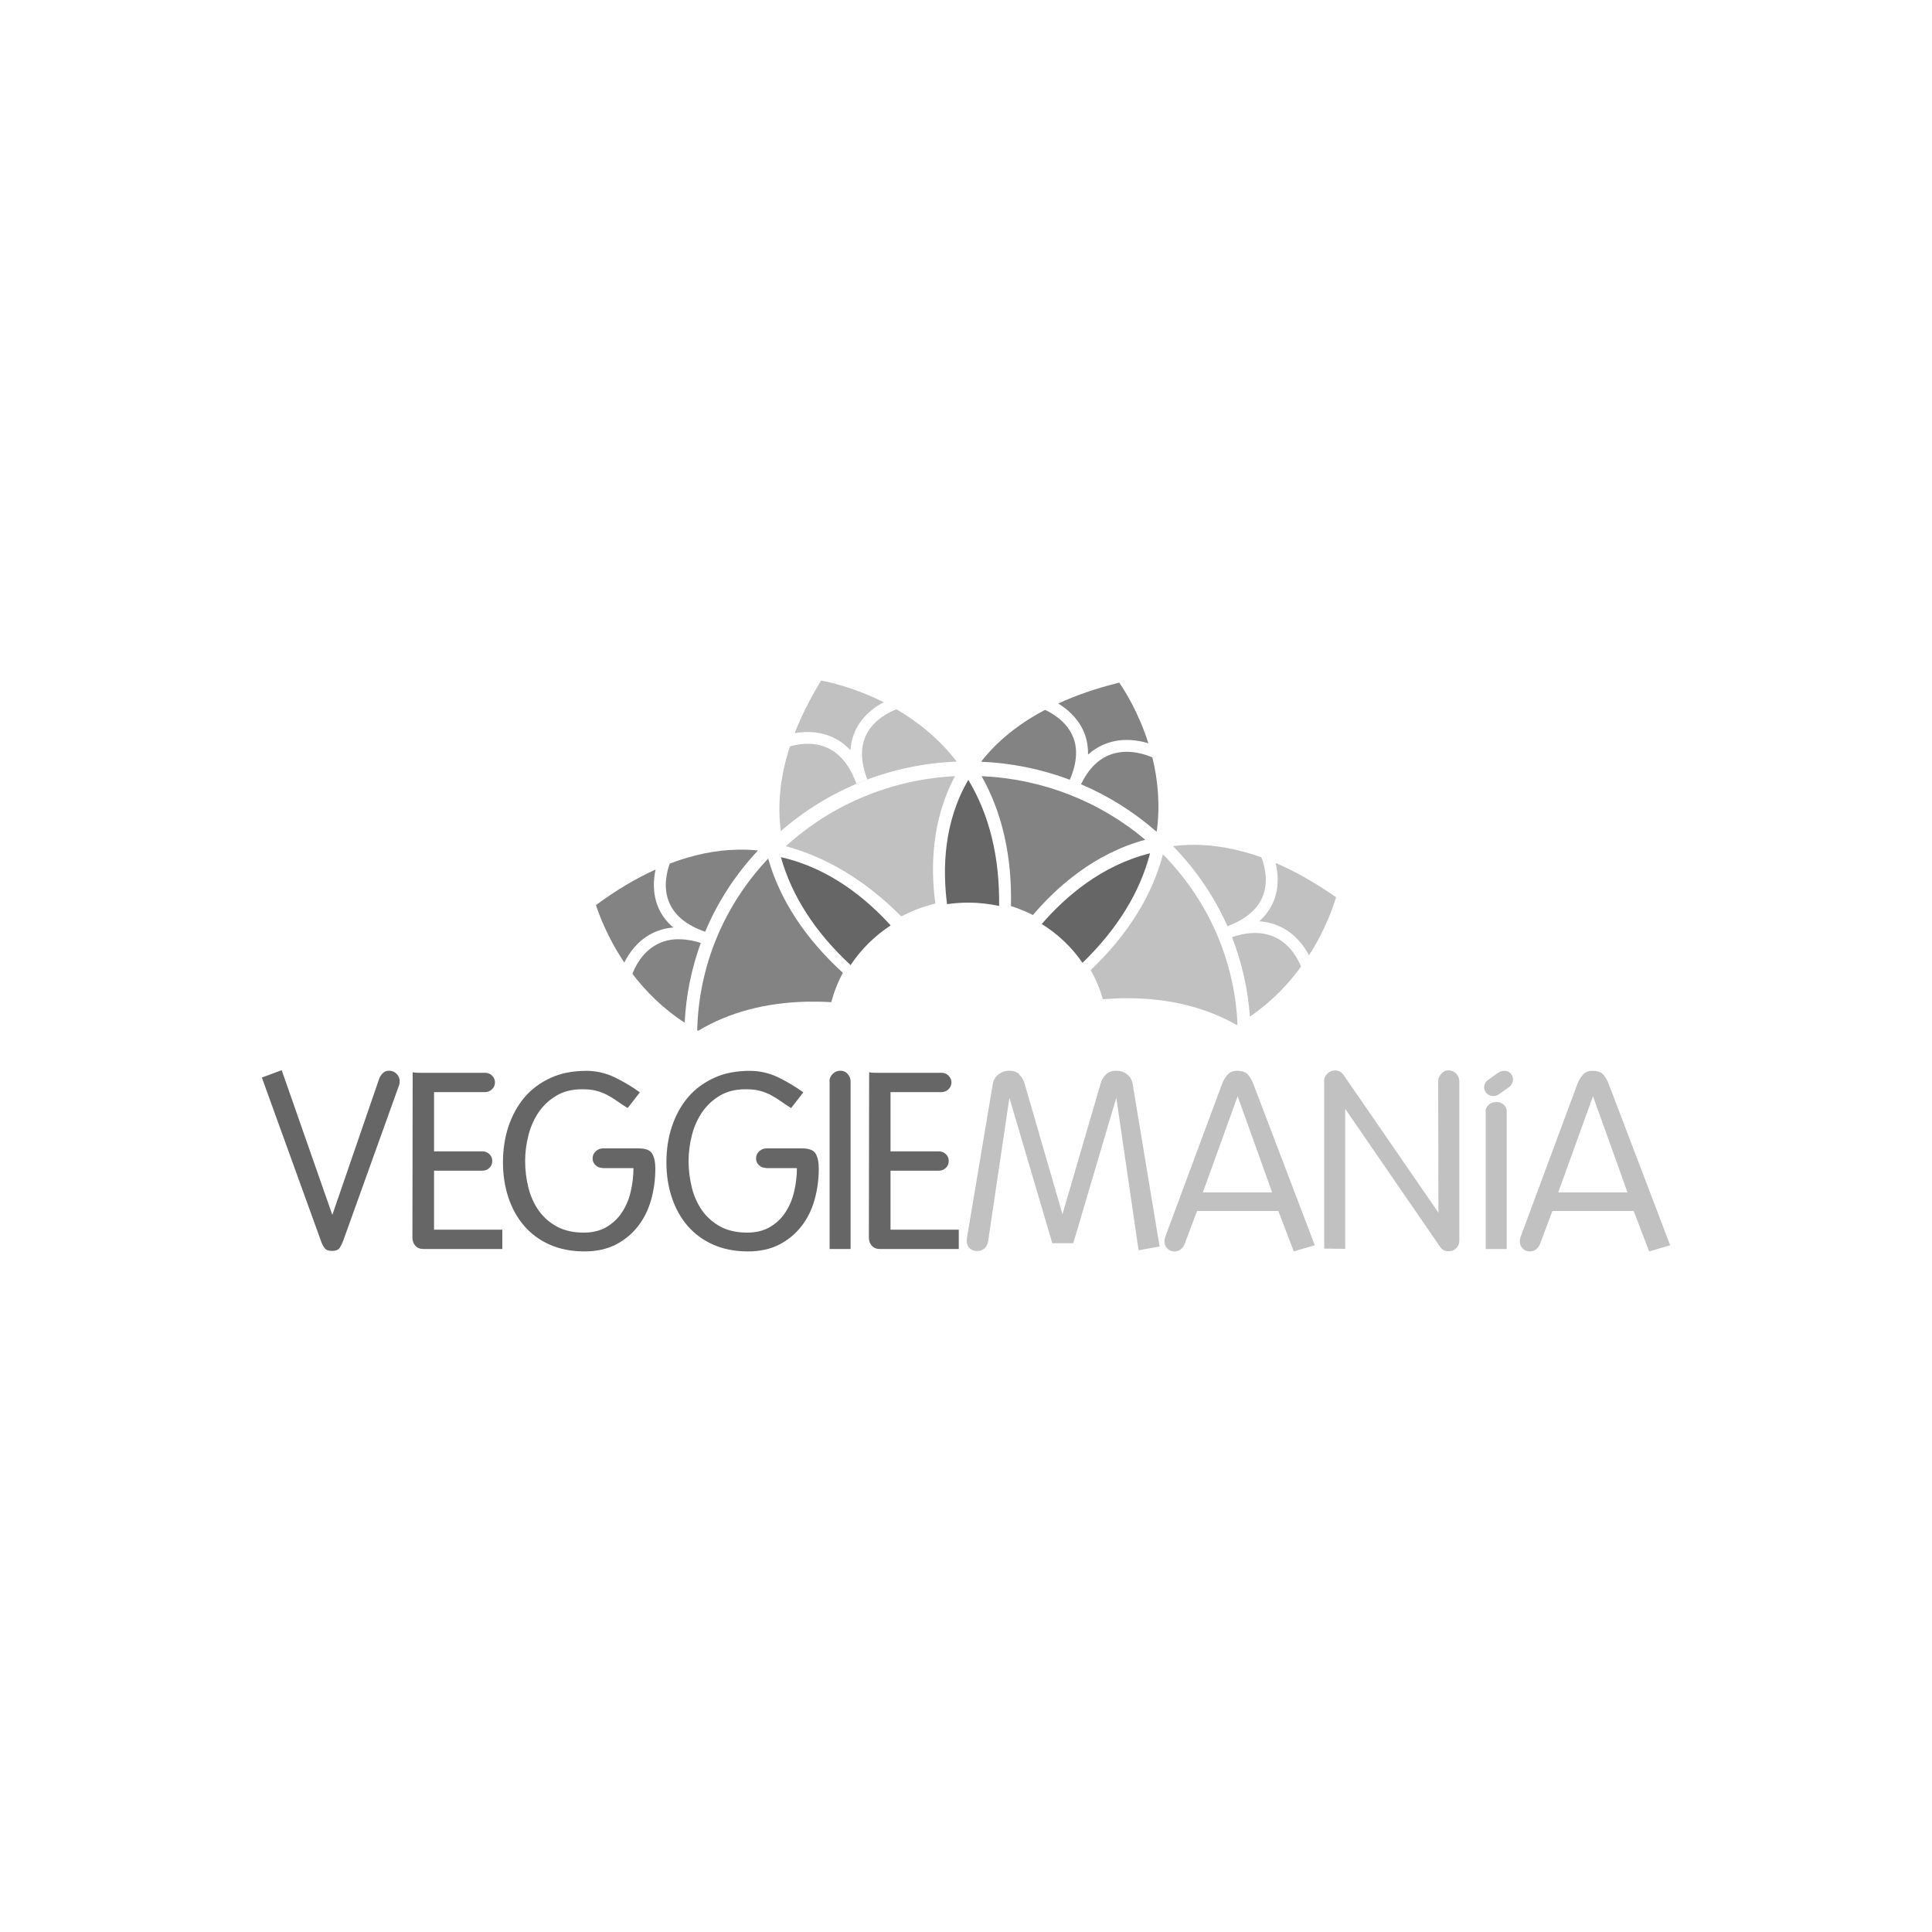 <?xml version="1.0" encoding="UTF-8"?><svg id="Capa_1" xmlns="http://www.w3.org/2000/svg" viewBox="0 0 150 150"><defs><style>.cls-1{opacity:.8;}.cls-2{fill:#646464;}.cls-3{fill:#b1b1b1;}.cls-4{fill:#404040;}</style></defs><g class="cls-1"><g><path class="cls-4" d="M73.53,70.2c.55-.08,1.11-.12,1.66-.12,.8,0,1.6,.09,2.38,.26,.05-3.79-.75-7.07-2.39-9.79-1.94,3.31-2,6.98-1.65,9.66Z"/><path class="cls-4" d="M84.05,74.75c2.7-2.62,4.46-5.48,5.24-8.5-3.77,.93-6.59,3.39-8.41,5.49,1.26,.78,2.34,1.81,3.17,3.02Z"/><path class="cls-3" d="M63.75,52.84c.71,.13,2.65,.57,4.86,1.68-.71,.37-1.6,1.02-2.14,2.08-.26,.51-.4,1.06-.44,1.65-.46-.49-.99-.86-1.59-1.1-.99-.39-1.98-.36-2.74-.23,.52-1.33,1.2-2.69,2.05-4.08Z"/><path class="cls-3" d="M72.62,70.15c-.92,.22-1.81,.56-2.64,1-2.75-2.76-5.77-4.59-8.97-5.45,3.61-3.28,8.23-5.19,13.14-5.44-1.85,3.44-1.9,7.16-1.53,9.89Z"/><path class="cls-3" d="M60.63,64.55c-.29-2.08-.05-4.29,.7-6.6,.63-.18,1.71-.37,2.76,.05,1.02,.41,1.81,1.31,2.33,2.67h0c.02,.06,.04,.11,.06,.17l.86-.33c-.53-1.36-.55-2.53-.07-3.49,.59-1.17,1.8-1.75,2.33-1.95,1.61,.94,3.29,2.25,4.68,4.06-5.09,.2-9.89,2.1-13.68,5.42Z"/><path class="cls-3" d="M92.66,65.59c1.71,0,3.47,.33,5.27,.97,.17,.43,.62,1.76,.11,3.03-.4,1.01-1.33,1.79-2.74,2.32-1.01-2.28-2.44-4.39-4.23-6.22,.53-.06,1.06-.1,1.6-.1Z"/><path class="cls-2" d="M86.89,52.99c.42,.6,1.51,2.32,2.27,4.72-.77-.24-1.97-.44-3.19-.01-.55,.19-1.05,.49-1.5,.89,.02-.66-.1-1.29-.36-1.86-.47-1.03-1.28-1.7-1.95-2.11,1.41-.65,2.99-1.19,4.74-1.62Z"/><path class="cls-2" d="M81.13,55.11c.56,.26,1.62,.87,2.13,1.99,.44,.96,.37,2.12-.2,3.44-2.18-.82-4.5-1.3-6.89-1.4,1.24-1.59,2.9-2.94,4.96-4.02Z"/><path class="cls-2" d="M80.19,71.04c-.55-.28-1.12-.51-1.7-.69,.09-3.87-.68-7.25-2.28-10.09,4.71,.21,9.15,1.94,12.71,4.94-3.95,1.06-6.87,3.66-8.73,5.85Z"/><path class="cls-2" d="M83.93,60.89c.58-1.2,1.36-1.98,2.33-2.32,1.39-.49,2.8,.05,3.21,.24,.42,1.7,.62,3.66,.34,5.76l-.06-.05v.02c-1.75-1.53-3.71-2.75-5.82-3.65Z"/><path class="cls-3" d="M96.01,79.58c-2.41-1.38-5.27-2.08-8.51-2.08-.61,0-1.24,.03-1.87,.08-.23-.79-.54-1.54-.95-2.26,2.89-2.76,4.77-5.78,5.61-8.99,3.53,3.59,5.57,8.24,5.79,13.21l-.08,.04Z"/><path class="cls-3" d="M97.04,78.93c-.15-2.14-.62-4.21-1.39-6.17,1.33-.45,2.48-.43,3.43,.05,1.16,.58,1.73,1.73,1.93,2.24-.98,1.35-2.28,2.73-3.97,3.88Z"/><path class="cls-3" d="M101.63,74.17c-.36-.69-1.02-1.61-2.12-2.17-.54-.27-1.12-.43-1.74-.47,.51-.46,.89-1,1.13-1.6,.43-1.09,.32-2.18,.14-2.93,1.54,.66,3.1,1.55,4.69,2.66-.2,.69-.81,2.5-2.1,4.51Z"/><path class="cls-4" d="M66.05,74.94c-2.76-2.56-4.58-5.38-5.42-8.39,3.79,.85,6.66,3.25,8.52,5.3-1.24,.81-2.3,1.86-3.11,3.08Z"/><path class="cls-2" d="M58.85,66.03c-1.76,1.88-3.14,4.01-4.1,6.31-1.42-.49-2.36-1.25-2.79-2.26-.54-1.26-.12-2.6,.04-3.03,1.78-.68,3.54-1.05,5.24-1.08,.54-.01,1.07,0,1.6,.06Z"/><path class="cls-2" d="M54.13,79.99c.12-4.98,2.06-9.67,5.51-13.33,.91,3.2,2.86,6.18,5.8,8.87-.39,.72-.69,1.49-.9,2.28-.63-.04-1.26-.05-1.87-.04-3.24,.07-6.09,.83-8.46,2.26l-.08-.04Z"/><path class="cls-2" d="M49.1,75.61c.2-.52,.74-1.67,1.89-2.28,.93-.5,2.08-.54,3.42-.12-.72,1.97-1.15,4.06-1.25,6.19-1.72-1.11-3.04-2.46-4.06-3.79Z"/><path class="cls-2" d="M46.27,70.27c1.56-1.15,3.1-2.07,4.63-2.76-.17,.76-.25,1.84,.2,2.92,.25,.6,.64,1.13,1.17,1.58-.62,.05-1.2,.22-1.73,.5-1.08,.58-1.72,1.52-2.07,2.22-1.33-1.98-1.98-3.78-2.2-4.46Z"/></g><g><path class="cls-4" d="M25.8,94.33l3.63-10.55c.06-.18,.16-.33,.29-.46,.13-.13,.29-.19,.49-.19,.23,0,.42,.08,.58,.24,.16,.16,.24,.35,.24,.56,0,.08,0,.15-.02,.22-.01,.07-.03,.14-.06,.2l-4.3,11.97c-.09,.24-.19,.43-.29,.58-.11,.15-.3,.22-.58,.22s-.47-.07-.58-.22c-.11-.15-.21-.34-.29-.58l-4.58-12.66,1.54-.57,3.93,11.23Z"/><path class="cls-4" d="M32.04,83.25c.14,.03,.28,.04,.42,.04h5.21c.2,0,.38,.07,.53,.22,.15,.15,.23,.32,.23,.52,0,.22-.08,.4-.23,.54-.15,.15-.34,.22-.55,.22h-3.95v4.6h3.74c.22,0,.4,.07,.55,.21,.15,.14,.23,.32,.23,.53s-.07,.4-.22,.54c-.15,.15-.33,.22-.54,.22h-3.76v4.58h5.3v1.5h-6.14c-.27,0-.47-.09-.62-.26-.15-.17-.22-.38-.22-.64l.02-12.83Z"/><path class="cls-4" d="M46.79,90.68c-.22,0-.4-.07-.55-.21-.15-.14-.23-.32-.23-.53s.08-.4,.24-.55c.16-.15,.35-.23,.56-.23h2.76c.54,0,.9,.13,1.06,.4,.16,.27,.25,.65,.25,1.16,0,.85-.11,1.66-.33,2.44-.22,.78-.56,1.46-1.02,2.05-.46,.59-1.03,1.06-1.72,1.42-.69,.35-1.5,.53-2.42,.53-1.03,0-1.93-.18-2.72-.53-.79-.35-1.44-.84-1.98-1.46-.53-.62-.94-1.35-1.22-2.2-.28-.84-.42-1.75-.42-2.73s.14-1.93,.43-2.79c.29-.86,.7-1.61,1.24-2.25,.54-.64,1.22-1.14,2.02-1.51,.8-.37,1.73-.55,2.78-.55,.77,0,1.51,.17,2.2,.5,.7,.34,1.35,.73,1.96,1.17l-.95,1.22c-.32-.2-.6-.39-.86-.57-.25-.18-.51-.33-.77-.47-.26-.13-.54-.24-.84-.31-.3-.08-.66-.11-1.07-.11-.76,0-1.42,.16-1.98,.49-.56,.33-1.02,.76-1.38,1.28-.36,.53-.63,1.12-.8,1.79-.17,.67-.26,1.33-.26,2.01,0,.72,.09,1.42,.26,2.09,.17,.67,.44,1.26,.81,1.78,.37,.51,.84,.92,1.41,1.23,.57,.3,1.26,.46,2.07,.46,.7,0,1.29-.15,1.78-.44,.49-.29,.89-.67,1.2-1.15,.31-.48,.54-1.01,.67-1.61,.14-.6,.21-1.2,.21-1.81h-2.41Z"/><path class="cls-4" d="M59.48,90.68c-.22,0-.4-.07-.55-.21-.15-.14-.23-.32-.23-.53s.08-.4,.24-.55c.16-.15,.35-.23,.56-.23h2.76c.54,0,.9,.13,1.06,.4,.16,.27,.25,.65,.25,1.16,0,.85-.11,1.66-.33,2.44-.22,.78-.56,1.46-1.02,2.05s-1.03,1.06-1.72,1.42c-.69,.35-1.5,.53-2.42,.53-1.03,0-1.93-.18-2.72-.53-.79-.35-1.44-.84-1.98-1.46-.53-.62-.94-1.35-1.22-2.2-.28-.84-.42-1.75-.42-2.73s.14-1.93,.43-2.79c.29-.86,.7-1.61,1.24-2.25,.54-.64,1.22-1.14,2.02-1.51,.8-.37,1.73-.55,2.78-.55,.77,0,1.51,.17,2.2,.5,.7,.34,1.35,.73,1.96,1.17l-.95,1.22c-.32-.2-.6-.39-.86-.57-.25-.18-.51-.33-.77-.47-.26-.13-.54-.24-.84-.31-.3-.08-.66-.11-1.07-.11-.76,0-1.42,.16-1.98,.49-.56,.33-1.02,.76-1.38,1.28-.36,.53-.63,1.12-.8,1.79-.17,.67-.26,1.33-.26,2.01,0,.72,.09,1.42,.26,2.09,.17,.67,.44,1.26,.81,1.78,.37,.51,.84,.92,1.41,1.23,.57,.3,1.26,.46,2.07,.46,.7,0,1.29-.15,1.78-.44,.49-.29,.89-.67,1.2-1.15,.31-.48,.53-1.01,.67-1.61,.14-.6,.21-1.2,.21-1.81h-2.41Z"/><path class="cls-4" d="M64.4,83.97c0-.23,.08-.42,.25-.59,.16-.16,.36-.25,.59-.25s.42,.08,.57,.25c.15,.16,.23,.36,.23,.59v13h-1.63v-13Z"/><path class="cls-4" d="M67.48,83.25c.14,.03,.28,.04,.42,.04h5.21c.2,0,.38,.07,.53,.22,.15,.15,.23,.32,.23,.52,0,.22-.08,.4-.23,.54-.15,.15-.34,.22-.55,.22h-3.95v4.6h3.74c.22,0,.4,.07,.55,.21,.15,.14,.23,.32,.23,.53s-.07,.4-.22,.54c-.15,.15-.33,.22-.54,.22h-3.76v4.58h5.3v1.5h-6.14c-.27,0-.47-.09-.62-.26-.15-.17-.22-.38-.22-.64l.02-12.83Z"/><path class="cls-3" d="M79.1,83.4c.2,.18,.35,.41,.44,.7l2.95,10.17,2.97-10.17c.09-.29,.23-.53,.43-.7,.2-.18,.45-.27,.77-.27s.6,.09,.84,.28c.24,.18,.39,.43,.44,.75l2.09,12.62-1.63,.29-1.73-11.84-3.34,11.29h-1.63l-3.33-11.29-1.65,11.14c-.04,.23-.13,.41-.28,.55-.15,.14-.34,.21-.58,.21-.23,0-.42-.07-.57-.21-.15-.14-.23-.32-.23-.55,0-.13,0-.22,.02-.29l2-11.92c.06-.32,.21-.57,.45-.75,.23-.18,.51-.28,.83-.28s.58,.09,.78,.27Z"/><path class="cls-3" d="M96.86,83.4c.17,.18,.32,.43,.45,.76l4.77,12.52-1.63,.48-1.2-3.14h-6.31l-.97,2.57c-.06,.16-.16,.3-.3,.41-.14,.11-.3,.16-.48,.16-.23,0-.42-.08-.56-.23-.15-.15-.22-.34-.22-.55,0-.14,.03-.29,.1-.46l4.37-11.76c.1-.27,.24-.5,.42-.71,.18-.21,.42-.31,.74-.31,.38,0,.66,.09,.83,.27Zm1.91,9.18l-2.68-7.47-2.7,7.47h5.38Z"/><path class="cls-3" d="M102.8,83.95c0-.23,.08-.42,.25-.59,.16-.16,.36-.25,.59-.25,.29,0,.52,.12,.68,.36l7.36,10.68-.02-10.19c0-.22,.08-.41,.24-.59,.16-.18,.34-.27,.56-.27,.24,0,.44,.09,.6,.26,.16,.17,.24,.37,.24,.6v12.37c0,.23-.08,.42-.24,.58-.16,.16-.35,.24-.58,.24-.29,0-.52-.12-.68-.36l-7.36-10.7v10.87l-1.63-.02v-13Z"/><path class="cls-3" d="M115.34,86.28c0-.2,.08-.37,.25-.51,.16-.14,.36-.21,.59-.21s.42,.07,.57,.21c.15,.14,.23,.31,.23,.51v10.69h-1.63v-10.69Z"/><path class="cls-3" d="M124.45,83.4c.17,.18,.32,.43,.45,.76l4.77,12.52-1.63,.48-1.2-3.14h-6.31l-.97,2.57c-.06,.16-.16,.3-.3,.41-.14,.11-.3,.16-.48,.16-.23,0-.42-.08-.56-.23-.15-.15-.22-.34-.22-.55,0-.14,.03-.29,.1-.46l4.37-11.76c.1-.27,.24-.5,.42-.71,.18-.21,.42-.31,.74-.31,.38,0,.66,.09,.83,.27Zm1.91,9.18l-2.68-7.47-2.7,7.47h5.38Z"/><path class="cls-3" d="M117.09,83.2c-.16-.08-.34-.08-.54-.02-.1,.03-.2,.08-.28,.14l-.66,.47c-.07,.04-.13,.09-.19,.15h0c-.17,.18-.24,.44-.16,.68,.12,.37,.53,.56,.92,.44,.04-.01,.08-.03,.11-.05h0l.07-.04s.08-.06,.12-.09l.69-.48c.12-.1,.21-.22,.26-.36,.05-.14,.05-.29,0-.44-.06-.19-.17-.32-.34-.4Z"/></g></g></svg>